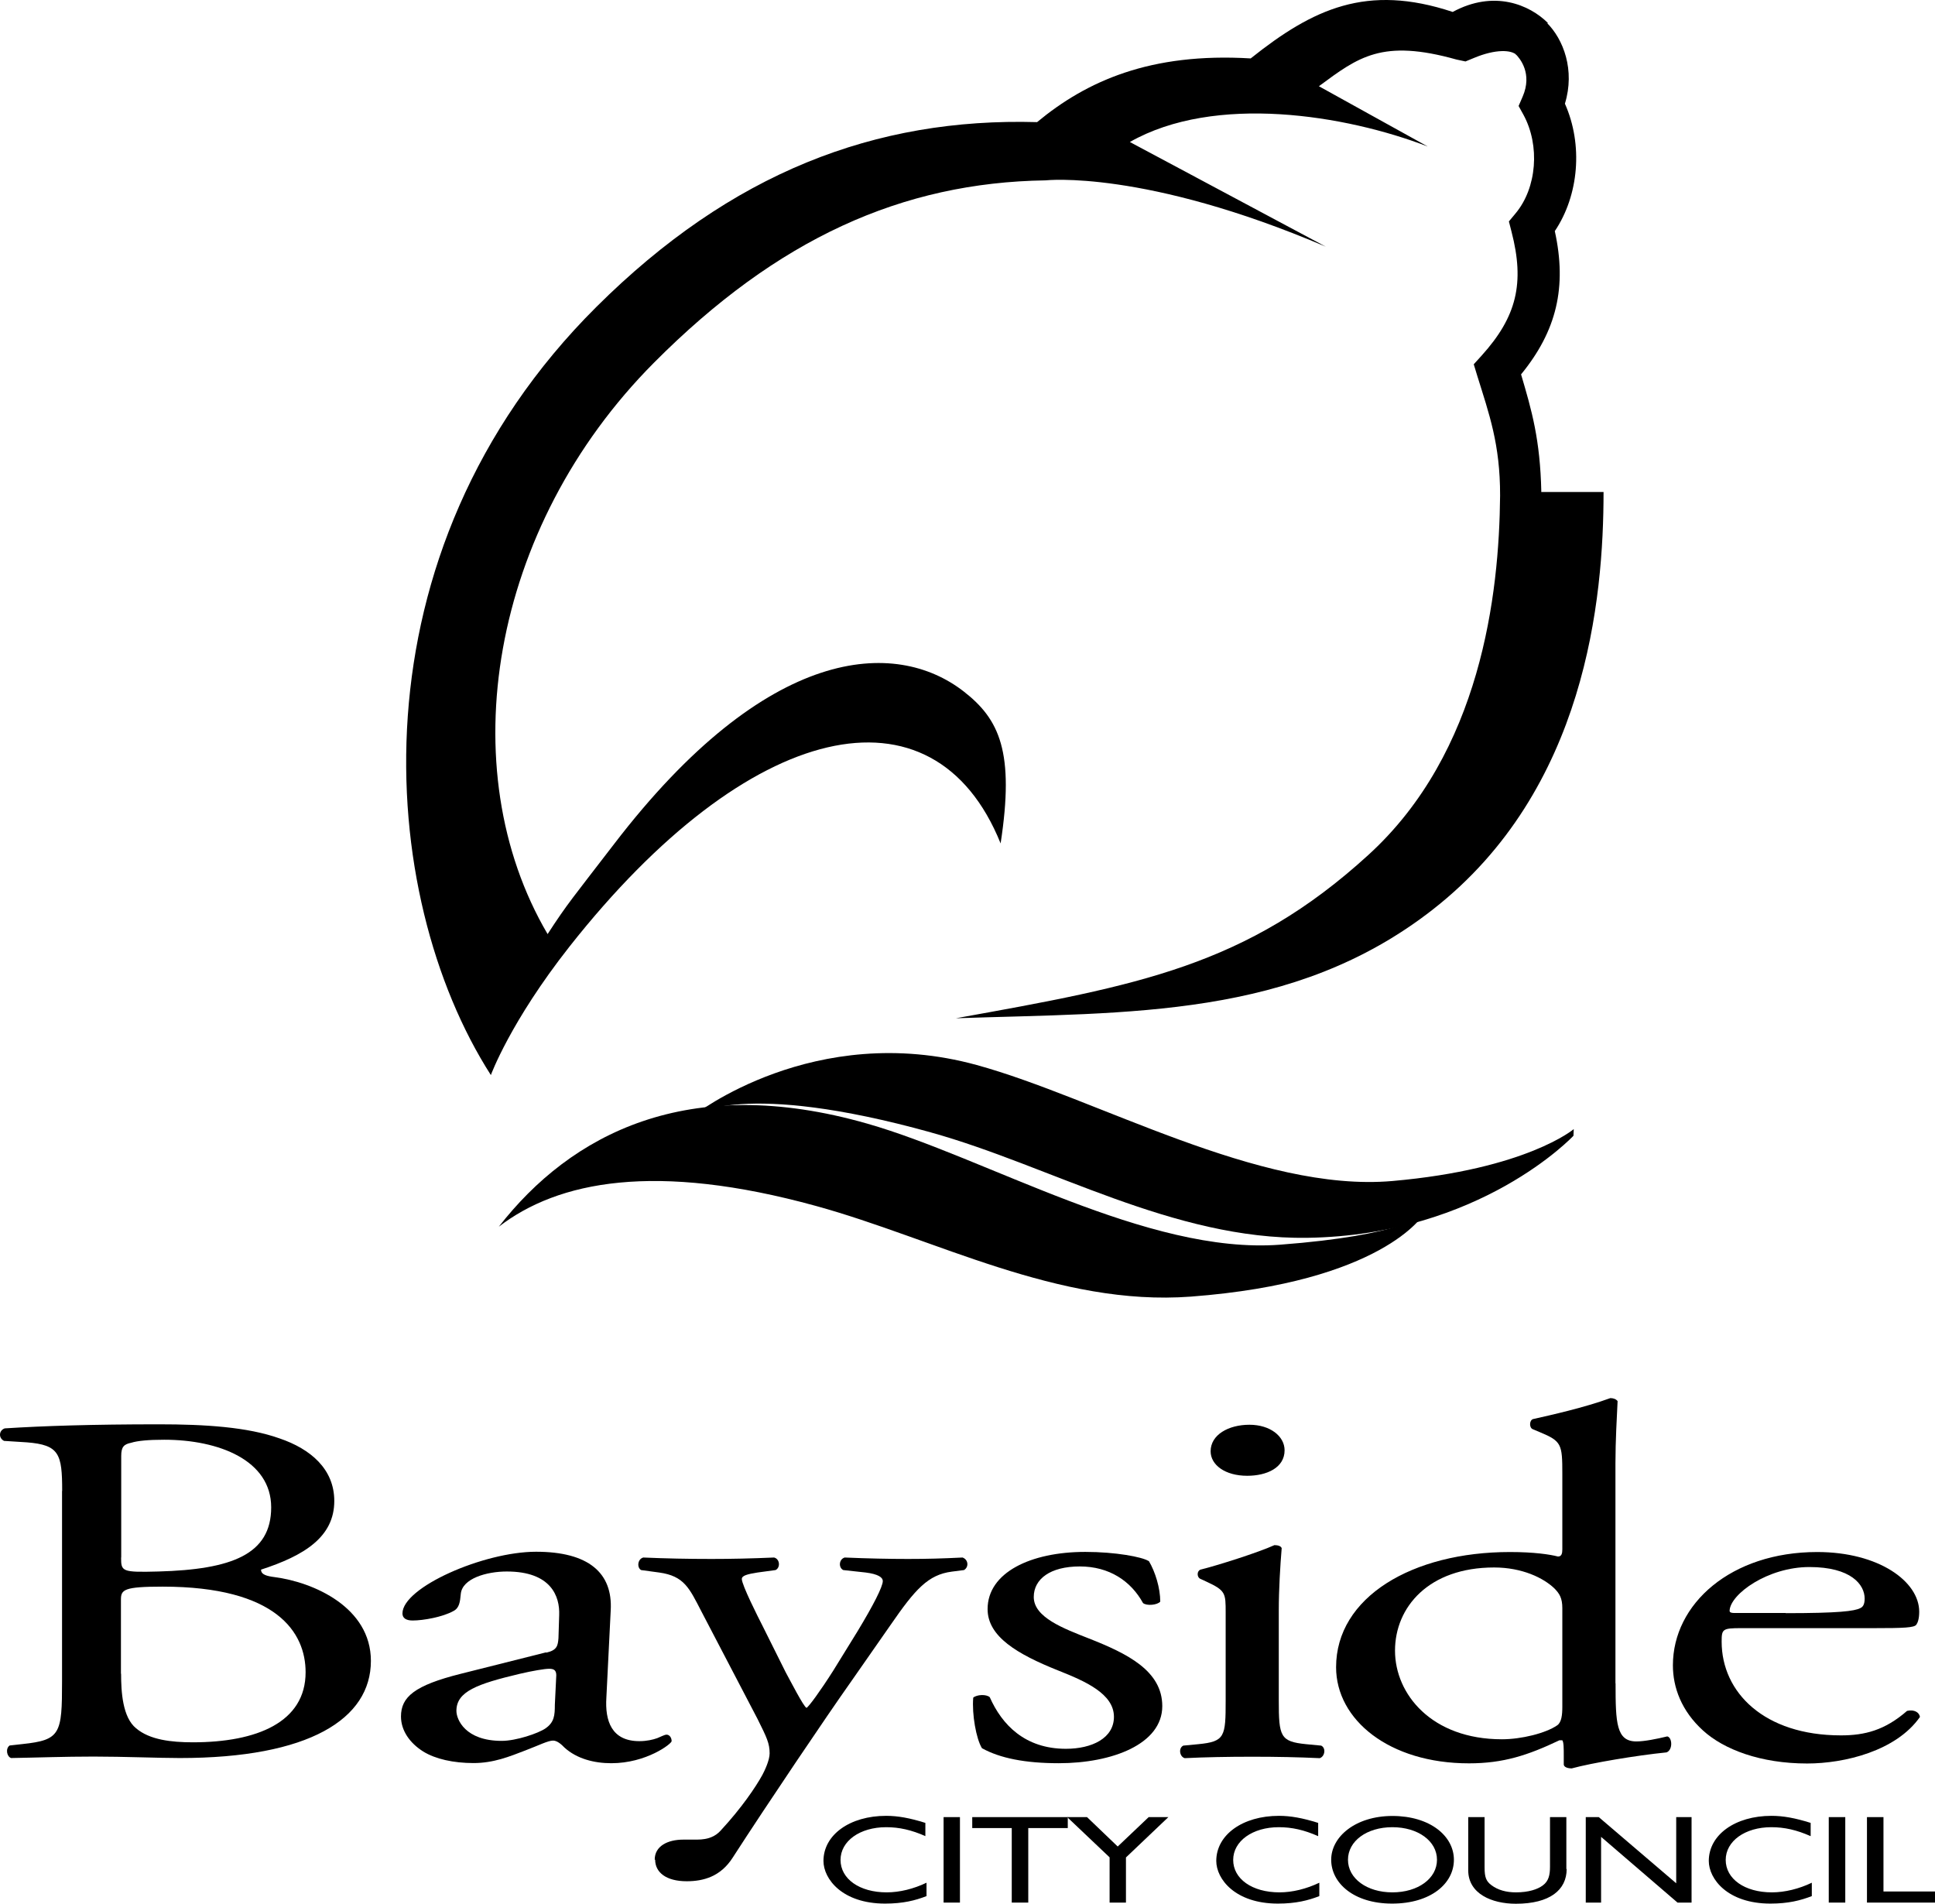 <?xml version="1.0" encoding="UTF-8"?> <svg xmlns="http://www.w3.org/2000/svg" width="62" height="61" viewBox="0 0 62 61" fill="none"><path d="M29.654 58.834C29.204 58.635 28.815 58.547 28.393 58.547C27.553 58.547 26.932 58.991 26.932 59.596C26.932 60.201 27.535 60.635 28.411 60.635C28.824 60.635 29.274 60.524 29.687 60.326V60.755C29.33 60.894 28.935 60.995 28.36 60.995C26.988 60.995 26.385 60.206 26.385 59.628C26.385 58.792 27.229 58.183 28.393 58.183C28.768 58.183 29.149 58.252 29.65 58.409V58.829" fill="black"></path><path d="M30.234 58.224H30.758V60.963H30.234V58.224Z" fill="black"></path><path d="M34.213 58.575H32.947V60.963H32.418V58.575H31.152V58.224H34.213V58.575Z" fill="black"></path><path d="M36.805 58.224H37.436L36.077 59.517V60.963H35.553V59.513L34.194 58.224H34.83L35.813 59.166L36.805 58.224Z" fill="black"></path><path d="M42.236 58.834C41.786 58.635 41.396 58.547 40.974 58.547C40.135 58.547 39.513 58.991 39.513 59.596C39.513 60.201 40.116 60.635 40.997 60.635C41.41 60.635 41.86 60.524 42.273 60.326V60.755C41.916 60.894 41.521 60.995 40.946 60.995C39.574 60.995 38.971 60.206 38.971 59.628C38.971 58.792 39.815 58.183 40.979 58.183C41.354 58.183 41.735 58.252 42.236 58.409V58.829" fill="black"></path><path d="M44.614 60.635C45.435 60.635 46.043 60.192 46.043 59.591C46.043 58.991 45.435 58.547 44.614 58.547C43.794 58.547 43.191 58.991 43.191 59.591C43.191 60.192 43.798 60.635 44.614 60.635ZM44.614 58.187C45.82 58.187 46.585 58.829 46.585 59.591C46.585 60.353 45.843 60.995 44.605 60.995C43.367 60.995 42.653 60.33 42.653 59.591C42.653 58.852 43.432 58.187 44.619 58.187" fill="black"></path><path d="M50.198 59.887C50.198 60.557 49.66 61 48.57 61C47.796 61 47.044 60.677 47.044 59.928V58.224H47.568V59.841C47.568 60.15 47.619 60.279 47.786 60.404C47.995 60.561 48.259 60.635 48.575 60.635C48.978 60.635 49.266 60.538 49.433 60.413C49.623 60.275 49.664 60.072 49.664 59.818V58.224H50.188V59.887" fill="black"></path><path d="M54.2 60.963H53.75L51.301 58.857V60.963H50.81V58.224H51.227L53.708 60.344V58.224H54.2V60.963Z" fill="black"></path><path d="M58.016 58.834C57.567 58.635 57.177 58.547 56.755 58.547C55.916 58.547 55.294 58.991 55.294 59.596C55.294 60.201 55.897 60.635 56.774 60.635C57.186 60.635 57.641 60.524 58.053 60.326V60.755C57.692 60.894 57.302 60.995 56.727 60.995C55.355 60.995 54.752 60.206 54.752 59.628C54.752 58.792 55.596 58.183 56.76 58.183C57.135 58.183 57.516 58.252 58.016 58.409V58.829" fill="black"></path><path d="M58.596 58.224H59.125V60.963H58.596V58.224Z" fill="black"></path><path d="M60.349 60.607H62V60.963H59.82V58.224H60.349V60.607Z" fill="black"></path><path d="M3.88 49.906C3.88 50.354 3.903 50.386 5.076 50.354C7.423 50.289 8.689 49.809 8.689 48.299C8.689 46.788 7.01 46.132 5.262 46.132C4.756 46.132 4.408 46.165 4.204 46.229C3.972 46.276 3.884 46.359 3.884 46.65V49.906H3.88ZM3.88 53.629C3.88 54.206 3.926 55.028 4.362 55.379C4.798 55.749 5.489 55.827 6.18 55.827C8.23 55.827 9.792 55.185 9.792 53.582C9.792 52.312 8.87 50.839 5.211 50.839C3.968 50.839 3.875 50.936 3.875 51.255V53.629H3.88ZM1.992 47.772C1.992 46.585 1.9 46.299 0.865 46.216L0.128 46.169C-0.057 46.072 -0.034 45.832 0.151 45.768C1.394 45.689 2.957 45.638 5.099 45.638C6.551 45.638 7.928 45.721 8.962 46.091C9.95 46.428 10.711 47.07 10.711 48.095C10.711 49.25 9.746 49.846 8.364 50.294C8.364 50.456 8.55 50.502 8.8 50.534C10.043 50.696 11.884 51.499 11.884 53.218C11.884 55.079 9.904 56.331 5.762 56.331C5.095 56.331 3.968 56.284 3.003 56.284C2.039 56.284 1.209 56.317 0.355 56.331C0.216 56.284 0.17 56.026 0.309 55.929L0.722 55.883C1.941 55.753 1.988 55.559 1.988 53.873V47.772" fill="black"></path><path d="M16.076 55.781C16.535 55.781 17.249 55.541 17.481 55.379C17.759 55.185 17.778 54.963 17.778 54.626L17.824 53.679C17.824 53.504 17.732 53.471 17.592 53.471C17.453 53.471 17.064 53.536 16.651 53.633C15.292 53.956 14.624 54.197 14.624 54.82C14.624 55.093 14.903 55.781 16.076 55.781ZM17.504 52.954C17.852 52.876 17.875 52.728 17.894 52.488L17.917 51.749C17.94 51.153 17.662 50.354 16.238 50.354C15.594 50.354 14.81 50.576 14.764 51.074C14.74 51.333 14.717 51.522 14.532 51.619C14.184 51.813 13.567 51.924 13.219 51.924C13.011 51.924 12.895 51.846 12.895 51.698C12.895 50.862 15.496 49.721 17.175 49.721C18.854 49.721 19.637 50.395 19.568 51.601L19.429 54.395C19.382 55.134 19.591 55.79 20.486 55.79C20.718 55.79 20.922 55.744 21.061 55.693C21.177 55.647 21.293 55.582 21.358 55.582C21.451 55.582 21.52 55.679 21.52 55.79C21.52 55.873 20.713 56.497 19.587 56.497C19.035 56.497 18.483 56.354 18.089 55.998C17.996 55.901 17.857 55.772 17.722 55.772C17.56 55.772 17.286 55.915 16.827 56.09C16.322 56.284 15.816 56.492 15.172 56.492C14.527 56.492 13.952 56.363 13.562 56.123C13.127 55.85 12.848 55.448 12.848 55C12.848 54.372 13.284 54.003 14.759 53.633L17.495 52.945" fill="black"></path><path d="M20.978 59.587C20.978 59.153 21.39 58.945 21.896 58.945H22.332C22.703 58.945 22.93 58.834 23.092 58.654C23.76 57.933 24.219 57.254 24.428 56.871C24.497 56.742 24.66 56.404 24.66 56.183C24.66 55.859 24.567 55.67 24.27 55.074L22.476 51.638C22.086 50.885 21.924 50.497 21.117 50.386L20.542 50.308C20.403 50.229 20.426 49.957 20.611 49.906C21.349 49.938 22.04 49.952 22.8 49.952C23.422 49.952 24.066 49.938 24.803 49.906C24.989 49.952 25.012 50.229 24.85 50.308L24.275 50.386C23.955 50.437 23.769 50.483 23.769 50.594C23.769 50.788 24.298 51.832 24.437 52.104L25.174 53.582C25.314 53.836 25.75 54.691 25.842 54.723C25.912 54.691 26.278 54.192 26.695 53.536L27.479 52.266C27.985 51.43 28.286 50.839 28.286 50.659C28.286 50.548 28.147 50.437 27.734 50.386L27.02 50.308C26.858 50.229 26.881 49.957 27.067 49.906C27.804 49.938 28.495 49.952 29.093 49.952C29.691 49.952 30.197 49.938 30.841 49.906C31.027 49.971 31.05 50.211 30.888 50.308L30.498 50.358C29.738 50.456 29.325 50.922 28.541 52.058L27.252 53.906C26.491 54.982 24.604 57.776 23.477 59.522C23.088 60.132 22.536 60.279 22.003 60.279C21.335 60.279 20.992 59.989 20.992 59.587" fill="black"></path><path d="M36.81 50.017C37.018 50.368 37.176 50.885 37.176 51.319C37.083 51.43 36.74 51.462 36.624 51.365C36.235 50.659 35.544 50.192 34.598 50.192C33.652 50.192 33.123 50.594 33.123 51.171C33.123 51.827 34.087 52.183 34.895 52.502C36.114 52.982 37.241 53.532 37.241 54.668C37.241 55.887 35.632 56.497 33.925 56.497C32.845 56.497 32.038 56.335 31.463 56.016C31.277 55.712 31.138 54.926 31.184 54.395C31.3 54.298 31.597 54.28 31.713 54.381C32.103 55.264 32.84 56.035 34.153 56.035C34.983 56.035 35.692 55.698 35.692 55.01C35.692 54.271 34.769 53.869 33.921 53.532C32.585 53 31.644 52.437 31.644 51.559C31.644 50.386 33.026 49.726 34.774 49.726C35.743 49.726 36.592 49.887 36.8 50.017" fill="black"></path><path d="M41.16 46.47C41.16 47.033 40.584 47.287 39.963 47.287C39.249 47.287 38.79 46.936 38.79 46.502C38.79 45.971 39.365 45.652 40.033 45.652C40.7 45.652 41.16 46.022 41.16 46.47ZM39.272 51.67C39.272 51.047 39.272 50.964 38.651 50.677L38.442 50.58C38.349 50.516 38.349 50.34 38.465 50.294C38.994 50.164 40.306 49.749 40.835 49.509C40.951 49.509 41.044 49.541 41.067 49.606C41.02 50.169 40.974 50.936 40.974 51.596V54.488C40.974 55.642 41.02 55.804 41.85 55.887L42.333 55.933C42.495 56.012 42.449 56.284 42.286 56.335C41.595 56.303 40.928 56.289 40.125 56.289C39.323 56.289 38.609 56.303 37.96 56.335C37.797 56.289 37.751 56.016 37.913 55.933L38.396 55.887C39.249 55.804 39.272 55.647 39.272 54.488V51.679" fill="black"></path><path d="M50.059 51.527C50.059 51.204 49.966 51.061 49.808 50.899C49.46 50.562 48.774 50.225 47.874 50.225C45.778 50.225 44.698 51.495 44.698 52.89C44.698 54.284 45.871 55.73 48.125 55.73C48.746 55.73 49.53 55.536 49.896 55.282C50.035 55.185 50.059 54.945 50.059 54.686V51.522V51.527ZM51.765 53.938C51.765 55.208 51.788 55.799 52.433 55.799C52.688 55.799 53.078 55.721 53.421 55.638C53.583 55.67 53.606 56.072 53.398 56.15C52.433 56.247 51.005 56.487 50.36 56.663C50.221 56.663 50.105 56.617 50.105 56.534V56.261C50.105 56.021 50.105 55.827 50.059 55.762H49.966C48.955 56.243 48.171 56.501 47.068 56.501C44.512 56.501 42.81 55.106 42.81 53.421C42.81 51.176 45.25 49.73 48.38 49.73C49.164 49.73 49.669 49.809 49.919 49.874C50.035 49.874 50.059 49.777 50.059 49.647V47.222C50.059 46.276 50.035 46.179 49.344 45.892L49.113 45.795C48.997 45.749 48.997 45.523 49.113 45.472C49.688 45.343 50.768 45.102 51.598 44.798C51.691 44.798 51.784 44.83 51.83 44.895C51.807 45.375 51.761 46.179 51.761 46.885V53.933" fill="black"></path><path d="M57.214 51.689C58.916 51.689 59.422 51.624 59.607 51.527C59.677 51.495 59.746 51.43 59.746 51.222C59.746 50.774 59.31 50.211 57.975 50.211C56.639 50.211 55.443 51.079 55.419 51.606C55.419 51.638 55.419 51.684 55.582 51.684H57.214V51.689ZM55.786 52.169C55.188 52.169 55.164 52.201 55.164 52.603C55.164 54.224 56.523 55.605 58.986 55.605C59.746 55.605 60.391 55.444 61.105 54.82C61.337 54.769 61.494 54.866 61.518 55.014C60.757 56.104 59.102 56.506 57.905 56.506C56.412 56.506 55.234 56.058 54.566 55.448C53.875 54.82 53.602 54.067 53.602 53.361C53.602 51.389 55.466 49.73 58.225 49.73C60.205 49.73 61.494 50.677 61.494 51.642C61.494 51.869 61.448 51.994 61.402 52.058C61.332 52.155 61.012 52.169 60.043 52.169H55.786Z" fill="black"></path><path d="M41.011 39.883C36.754 40.202 31.607 37.094 27.79 36.004C22.035 34.355 18.288 36.345 15.983 39.306C17.88 37.846 20.996 37.223 26.144 38.641C29.97 39.694 33.902 41.865 38.159 41.546C44.304 41.08 45.607 38.918 45.607 38.918C45.607 38.918 44.976 39.583 41.011 39.883Z" fill="black"></path><path d="M29.826 36.285C33.665 37.352 37.589 39.726 41.892 39.662C47.438 39.578 50.416 36.392 50.416 36.392L50.425 36.179C50.425 36.179 48.918 37.463 44.614 37.842C40.329 38.216 35.131 35.177 31.291 34.124C26.083 32.697 22.234 35.736 22.234 35.736C22.234 35.736 23.765 34.6 29.83 36.285" fill="black"></path><path d="M46.539 0.38C43.798 -0.526 42.078 0.273 40.074 1.872C36.856 1.678 34.811 2.601 33.23 3.913C28.04 3.765 23.426 5.539 19.113 9.83C11.184 17.714 12.046 28.701 15.728 34.447C15.728 34.447 16.345 32.748 18.246 30.332C24.001 23.03 29.919 21.713 32.061 27.025C32.511 24.097 32.029 23.048 30.874 22.152C28.699 20.466 24.595 20.623 19.67 27.053C18.33 28.799 18.191 28.937 17.546 29.93C14.439 24.646 15.7 16.901 20.954 11.622C24.91 7.645 28.903 5.848 33.503 5.779C33.503 5.779 36.666 5.423 42.481 7.904L36.202 4.55C38.929 2.998 43.117 3.682 45.746 4.694L42.259 2.763C43.529 1.825 44.281 1.239 46.669 1.908L46.956 1.969L47.225 1.858C47.93 1.562 48.431 1.599 48.593 1.761L49.595 0.735C49.011 0.153 47.87 -0.336 46.544 0.384" fill="black"></path><path d="M49.386 15.76C49.349 14.083 49.08 13.155 48.737 11.996C49.878 10.601 50.212 9.197 49.818 7.405C50.592 6.255 50.726 4.634 50.142 3.322C50.471 2.246 50.096 1.257 49.558 0.726L48.57 1.742C48.7 1.872 49.108 2.357 48.788 3.096L48.658 3.396L48.816 3.682C49.349 4.666 49.242 6.019 48.565 6.832L48.347 7.095L48.431 7.423C48.858 9.072 48.598 10.148 47.476 11.391L47.221 11.672L47.332 12.037C47.712 13.261 48.069 14.231 48.065 15.88C48.037 19.049 47.452 24.106 43.844 27.394C39.94 30.96 36.453 31.579 30.628 32.627C36.207 32.438 41.438 32.637 45.913 29.14C50.828 25.297 51.38 19.182 51.38 15.765H49.372" fill="black"></path></svg> 